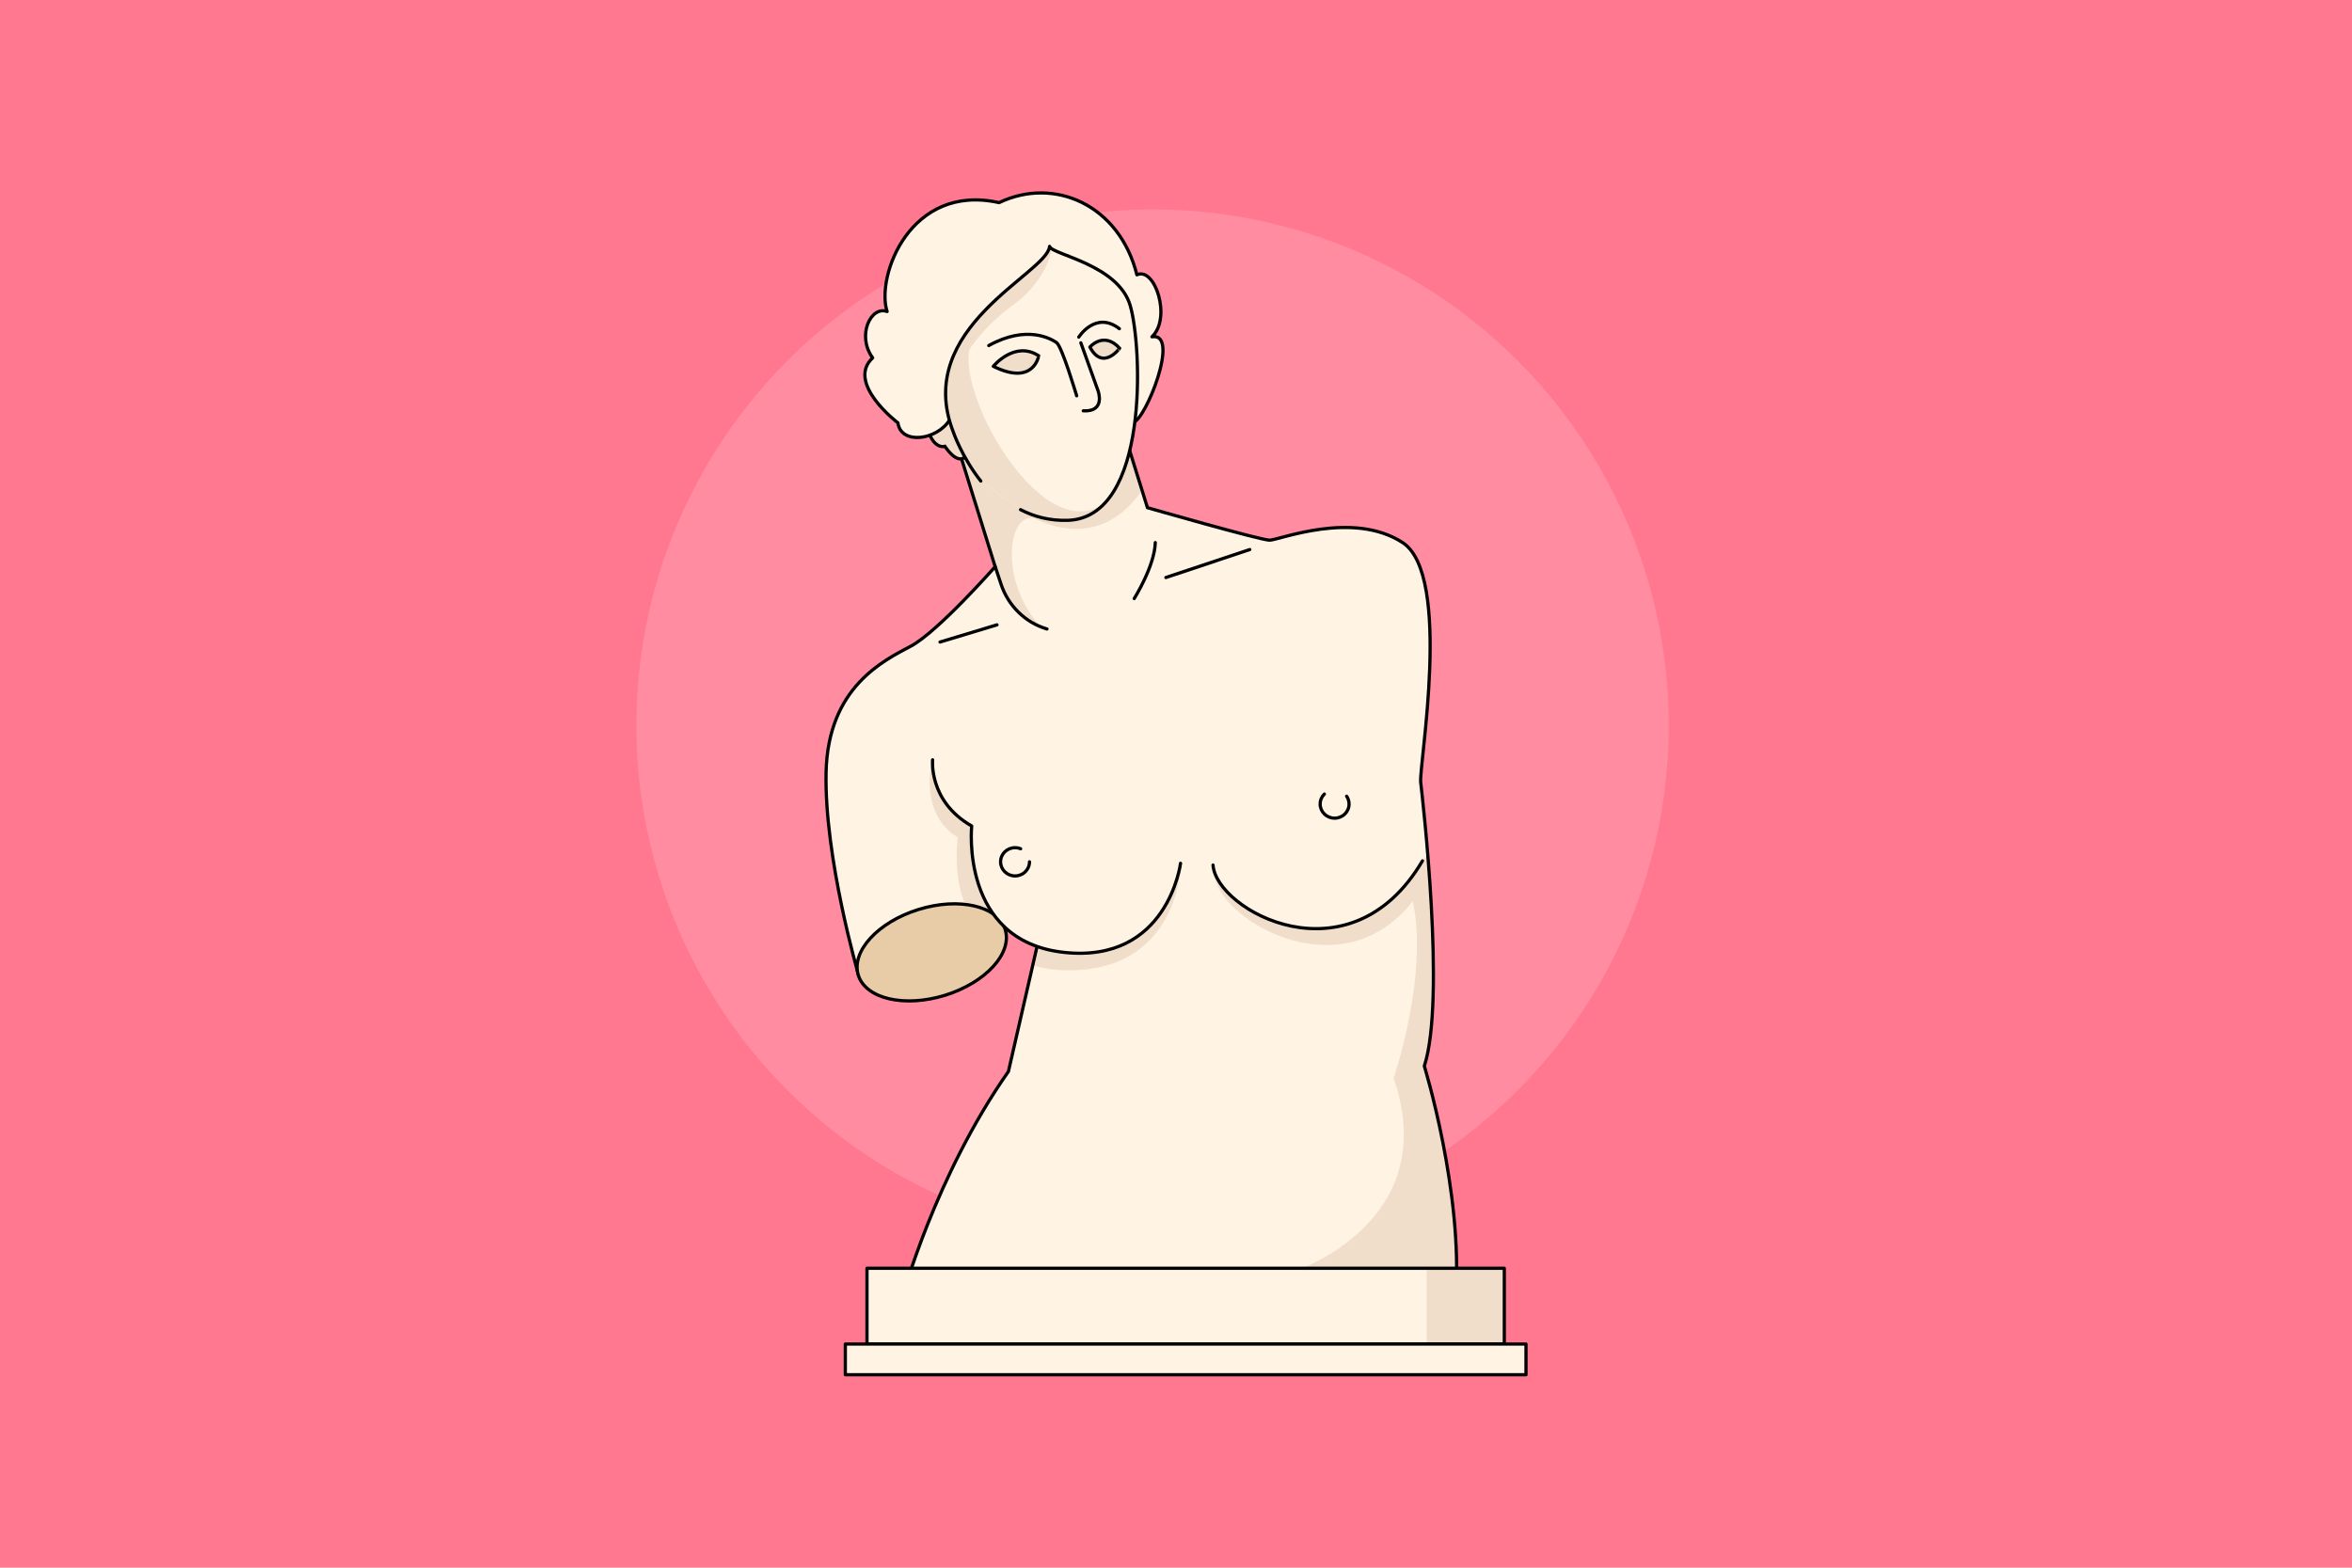 <?xml version="1.0" encoding="utf-8"?>
<!-- Generator: Adobe Illustrator 21.1.0, SVG Export Plug-In . SVG Version: 6.00 Build 0)  -->
<svg version="1.2" baseProfile="tiny" id="Слой_1"
	 xmlns="http://www.w3.org/2000/svg" xmlns:xlink="http://www.w3.org/1999/xlink" x="0px" y="0px" viewBox="0 0 729 486"
	 xml:space="preserve">
<g>
	<g>
		<g>
			<g>
				<rect x="-20.5" y="-20.5" fill="#FF788F" width="770" height="527"/>
			</g>
		</g>
		<circle fill="#FF8CA0" cx="357.24" cy="224.91" r="160"/>
	</g>
	<g>
		<g>
			<g>
				<path fill="#FFF3E4" d="M312.75,287.03l-46.63,15.26c0,0-10.64-36.33-10.08-62.82c0.56-26.49,17.91-34.7,26.3-39.17
					c8.39-4.48,26.11-24.62,26.11-24.62l-10.75-34.51l51.86-3.36l6.09,19.58c0,0,35.07,10.07,37.87,10.07s25.74-9.33,41.22,0.75
					c15.48,10.07,5.04,69.2,5.6,74.24c0.56,5.04,7.83,67.53,1.12,88.04c0,0,12.12,39.36,9.7,71.63H279.73
					c0,0,10.07-37.49,32.83-69.95l9.14-39.92L312.75,287.03z"/>
				<path fill="#F0DECA" d="M308.44,175.45c4.5,16,13.75,18.5,13.75,18.5c-13.75-15.75-9-38.75,0.5-32.25l-17.64-21.01l-6.87,0.45
					C301.46,151.79,305.86,166.26,308.44,175.45z"/>
				<path fill="#F0DECA" d="M353.79,152.26l-4.23-14.46l-22.52,1.46l-11.25,18.69C315.8,157.95,338.07,174.7,353.79,152.26z"/>
				<path fill="#F0DECA" d="M441.46,330.5c4.37-13.36,2.81-44.53,1.04-66.03c-3.08,5.38-6.07,9.7-6.07,9.7
					c0.02,0.06,0.04,0.13,0.06,0.19l-60.11-4.17c-0.73,13.39,38.55,38.42,61.51,9.2c4.97,23.06-5.94,54.84-5.94,54.84
					c15.67,45.51-32.08,60.44-32.08,60.44l-5.13,7.46h56.42C453.58,369.85,441.46,330.5,441.46,330.5z"/>
				<path fill="#F0DECA" d="M321.7,292.26l-1.59,6.96c3.33,1.04,7.13,1.63,11.48,1.6c34.2-0.23,34.5-33.3,34.5-33.3L321.7,292.26z"
					/>
				<path fill="none" stroke="#000000" stroke-linecap="round" stroke-linejoin="round" stroke-miterlimit="10" d="M312.75,287.03
					l-46.63,15.26c0,0-10.64-36.33-10.08-62.82c0.56-26.49,17.91-34.7,26.3-39.17c8.39-4.48,26.11-24.62,26.11-24.62l-10.75-34.51
					l51.86-3.36l6.09,19.58c0,0,35.07,10.07,37.87,10.07s25.74-9.33,41.22,0.75c15.48,10.07,5.04,69.2,5.6,74.24
					c0.56,5.04,7.83,67.53,1.12,88.04c0,0,12.12,39.36,9.7,71.63H279.73c0,0,10.07-37.49,32.83-69.95l9.14-39.92L312.75,287.03z"/>
				<path fill="#F0DECA" d="M288.68,236.48c0,0-3.73,16.04,8.21,23.13c0,0-2.98,19.4,7.83,28.35c10.82,8.95,16.42-32.83,16.42-32.83
					L288.68,236.48z"/>
				
					<ellipse transform="matrix(0.955 -0.296 0.296 0.955 -74.48 98.814)" fill="#E8CBA7" stroke="#000000" stroke-linecap="round" stroke-linejoin="round" stroke-miterlimit="10" cx="288.89" cy="295.23" rx="23.84" ry="13.92"/>
				<path fill="#FFF3E4" stroke="#000000" stroke-linecap="round" stroke-linejoin="round" stroke-miterlimit="10" d="
					M289.06,235.55c0,0-1.31,12.87,12.12,20.52c0,0-3.73,35.63,28.54,39.17s36.19-27.61,36.19-27.61"/>
				<path fill="#FFF3E4" stroke="#000000" stroke-linecap="round" stroke-linejoin="round" stroke-miterlimit="10" d="
					M319.09,267.17c0,2.42-2,4.38-4.48,4.38c-2.47,0-4.48-1.96-4.48-4.38c0-2.42,2-4.38,4.48-4.38c0.62,0,1.21,0.12,1.74,0.34"/>
				<path fill="#FFF3E4" stroke="#000000" stroke-linecap="round" stroke-linejoin="round" stroke-miterlimit="10" d="
					M417.39,246.83c0.47,0.7,0.75,1.53,0.75,2.43c0,2.42-2,4.38-4.48,4.38c-2.47,0-4.48-1.96-4.48-4.38c0-1.21,0.5-2.3,1.31-3.09"/>
				<path fill="none" stroke="#000000" stroke-linecap="round" stroke-linejoin="round" stroke-miterlimit="10" d="M308.46,175.67
					l1.83,5.48c2.19,6.58,7.4,11.78,14.04,13.79c0.06,0.02,0.12,0.04,0.18,0.05"/>
				<path fill="#FFF3E4" stroke="#000000" stroke-linecap="round" stroke-linejoin="round" stroke-miterlimit="10" d="
					M351.55,185.56c0,0,6.34-10.07,6.53-17.35"/>
				<path fill="#F0DECA" stroke="#000000" stroke-miterlimit="10" d="M299.2,141.54c0,0-2.05,2.98-6.34-3.17
					c0,0-3.17,1.12-5.22-4.85l9.7-8.39L299.2,141.54z"/>
				<path fill="#FFF3E4" stroke="#000000" stroke-linecap="round" stroke-linejoin="round" stroke-miterlimit="10" d="
					M294.35,130.16c-3.92,6.34-15.11,7.83-16.04,0.93c0,0-16.23-12.31-7.83-20.15c-5.04-6.9-0.56-16.23,4.48-14.36
					c-3.54-10.82,7.09-39.92,34.7-33.76c17.16-8.21,37.31,0.75,42.72,22.38c5.6-2.61,10.82,13.43,4.66,19.21
					c8.95-1.49-2.05,25.93-5.78,26.49"/>
				<path fill="#FFF3E4" d="M304,149.14c-5.92-7.5-8.54-15.25-8.54-15.25c-12.59-32.36,29.01-49.06,29.85-57.45l0,0
					c1.12,2.61,21.27,5.6,25,18.28s5.97,65.85-19.4,66.59c-5.59,0.16-10.43-1.15-14.59-3.31"/>
				<path fill="#F0DECA" d="M301.44,105.95l-2.98-1.2c-5.05,7.92-7.51,17.52-3,29.13c0,0,2.62,7.75,8.54,15.25l12.32,8.86
					c4.16,2.16,9,3.48,14.59,3.31c4.78-0.14,8.58-2.15,11.58-5.39C322.29,170.8,293.84,117.72,301.44,105.95z"/>
				<path fill="#F0DECA" d="M325.31,76.44c-0.81,8.06-39.16,23.77-31.09,53.64l0.13,0.08c0.19-11.38,2.68-23.12,20.71-36.43
					c5.44-4.01,9.98-10.77,10.9-16.65C325.63,76.86,325.4,76.65,325.31,76.44z"/>
				<g>
					<path fill="none" stroke="#000000" stroke-linecap="round" stroke-linejoin="round" stroke-miterlimit="10" d="M325.31,76.44
						c1.12,2.61,21.27,5.6,25,18.28s5.97,65.85-19.4,66.59c-5.59,0.16-10.43-1.15-14.59-3.31"/>
					<path fill="none" stroke="#000000" stroke-linecap="round" stroke-linejoin="round" stroke-miterlimit="10" d="M304,149.14
						c-5.92-7.5-8.54-15.25-8.54-15.25c-12.59-32.36,29.01-49.06,29.85-57.45"/>
				</g>
				<path fill="#FFF3E4" stroke="#000000" stroke-linecap="round" stroke-linejoin="round" stroke-miterlimit="10" d="M333.71,122.7
					c0,0-4.57-15.39-6.25-16.51c-1.68-1.12-9.14-5.6-20.99,0.93"/>
				<path fill="#FFF3E4" stroke="#000000" stroke-linecap="round" stroke-linejoin="round" stroke-miterlimit="10" d="
					M335.01,106.28l5.32,14.83c0,0,2.52,6.62-4.57,6.25"/>
				<path fill="#F0DECA" stroke="#000000" stroke-linecap="round" stroke-linejoin="round" stroke-miterlimit="10" d="
					M307.87,113.56c0,0,6.62-8.11,14.08-3.26C321.95,110.29,320.46,119.81,307.87,113.56z"/>
				<path fill="#F0DECA" stroke="#000000" stroke-linecap="round" stroke-linejoin="round" stroke-miterlimit="10" d="
					M337.81,107.59c0,0,4.29-5.04,9.23,0.37C347.04,107.96,341.82,115.14,337.81,107.59z"/>
				<path fill="#FFF3E4" stroke="#000000" stroke-linecap="round" stroke-linejoin="round" stroke-miterlimit="10" d="
					M334.36,104.51c0,0,5.22-8.3,12.59-2.61"/>
			</g>
			<rect x="268.72" y="393.17" fill="#FFF3E4" width="197.54" height="23.5"/>
			<rect x="442.2" y="393.17" fill="#F0DECA" width="24.06" height="23.5"/>
			
				<rect x="268.72" y="393.17" fill="none" stroke="#000000" stroke-linecap="round" stroke-linejoin="round" stroke-miterlimit="10" width="197.54" height="23.5"/>
			
				<rect x="262.01" y="416.67" fill="#FFF3E4" stroke="#000000" stroke-linecap="round" stroke-linejoin="round" stroke-miterlimit="10" width="210.97" height="9.51"/>
		</g>
		<path fill="#FFF3E4" stroke="#000000" stroke-linecap="round" stroke-linejoin="round" stroke-miterlimit="10" d="M375.98,268.19
			c0.93,13.99,42.34,36.93,64.91-1.31"/>
		
			<line fill="#FFF3E4" stroke="#000000" stroke-linecap="round" stroke-linejoin="round" stroke-miterlimit="10" x1="291.36" y1="199.04" x2="309.02" y2="193.7"/>
		
			<line fill="#FFF3E4" stroke="#000000" stroke-linecap="round" stroke-linejoin="round" stroke-miterlimit="10" x1="387.36" y1="170.37" x2="361.36" y2="179.04"/>
	</g>
</g>
</svg>
